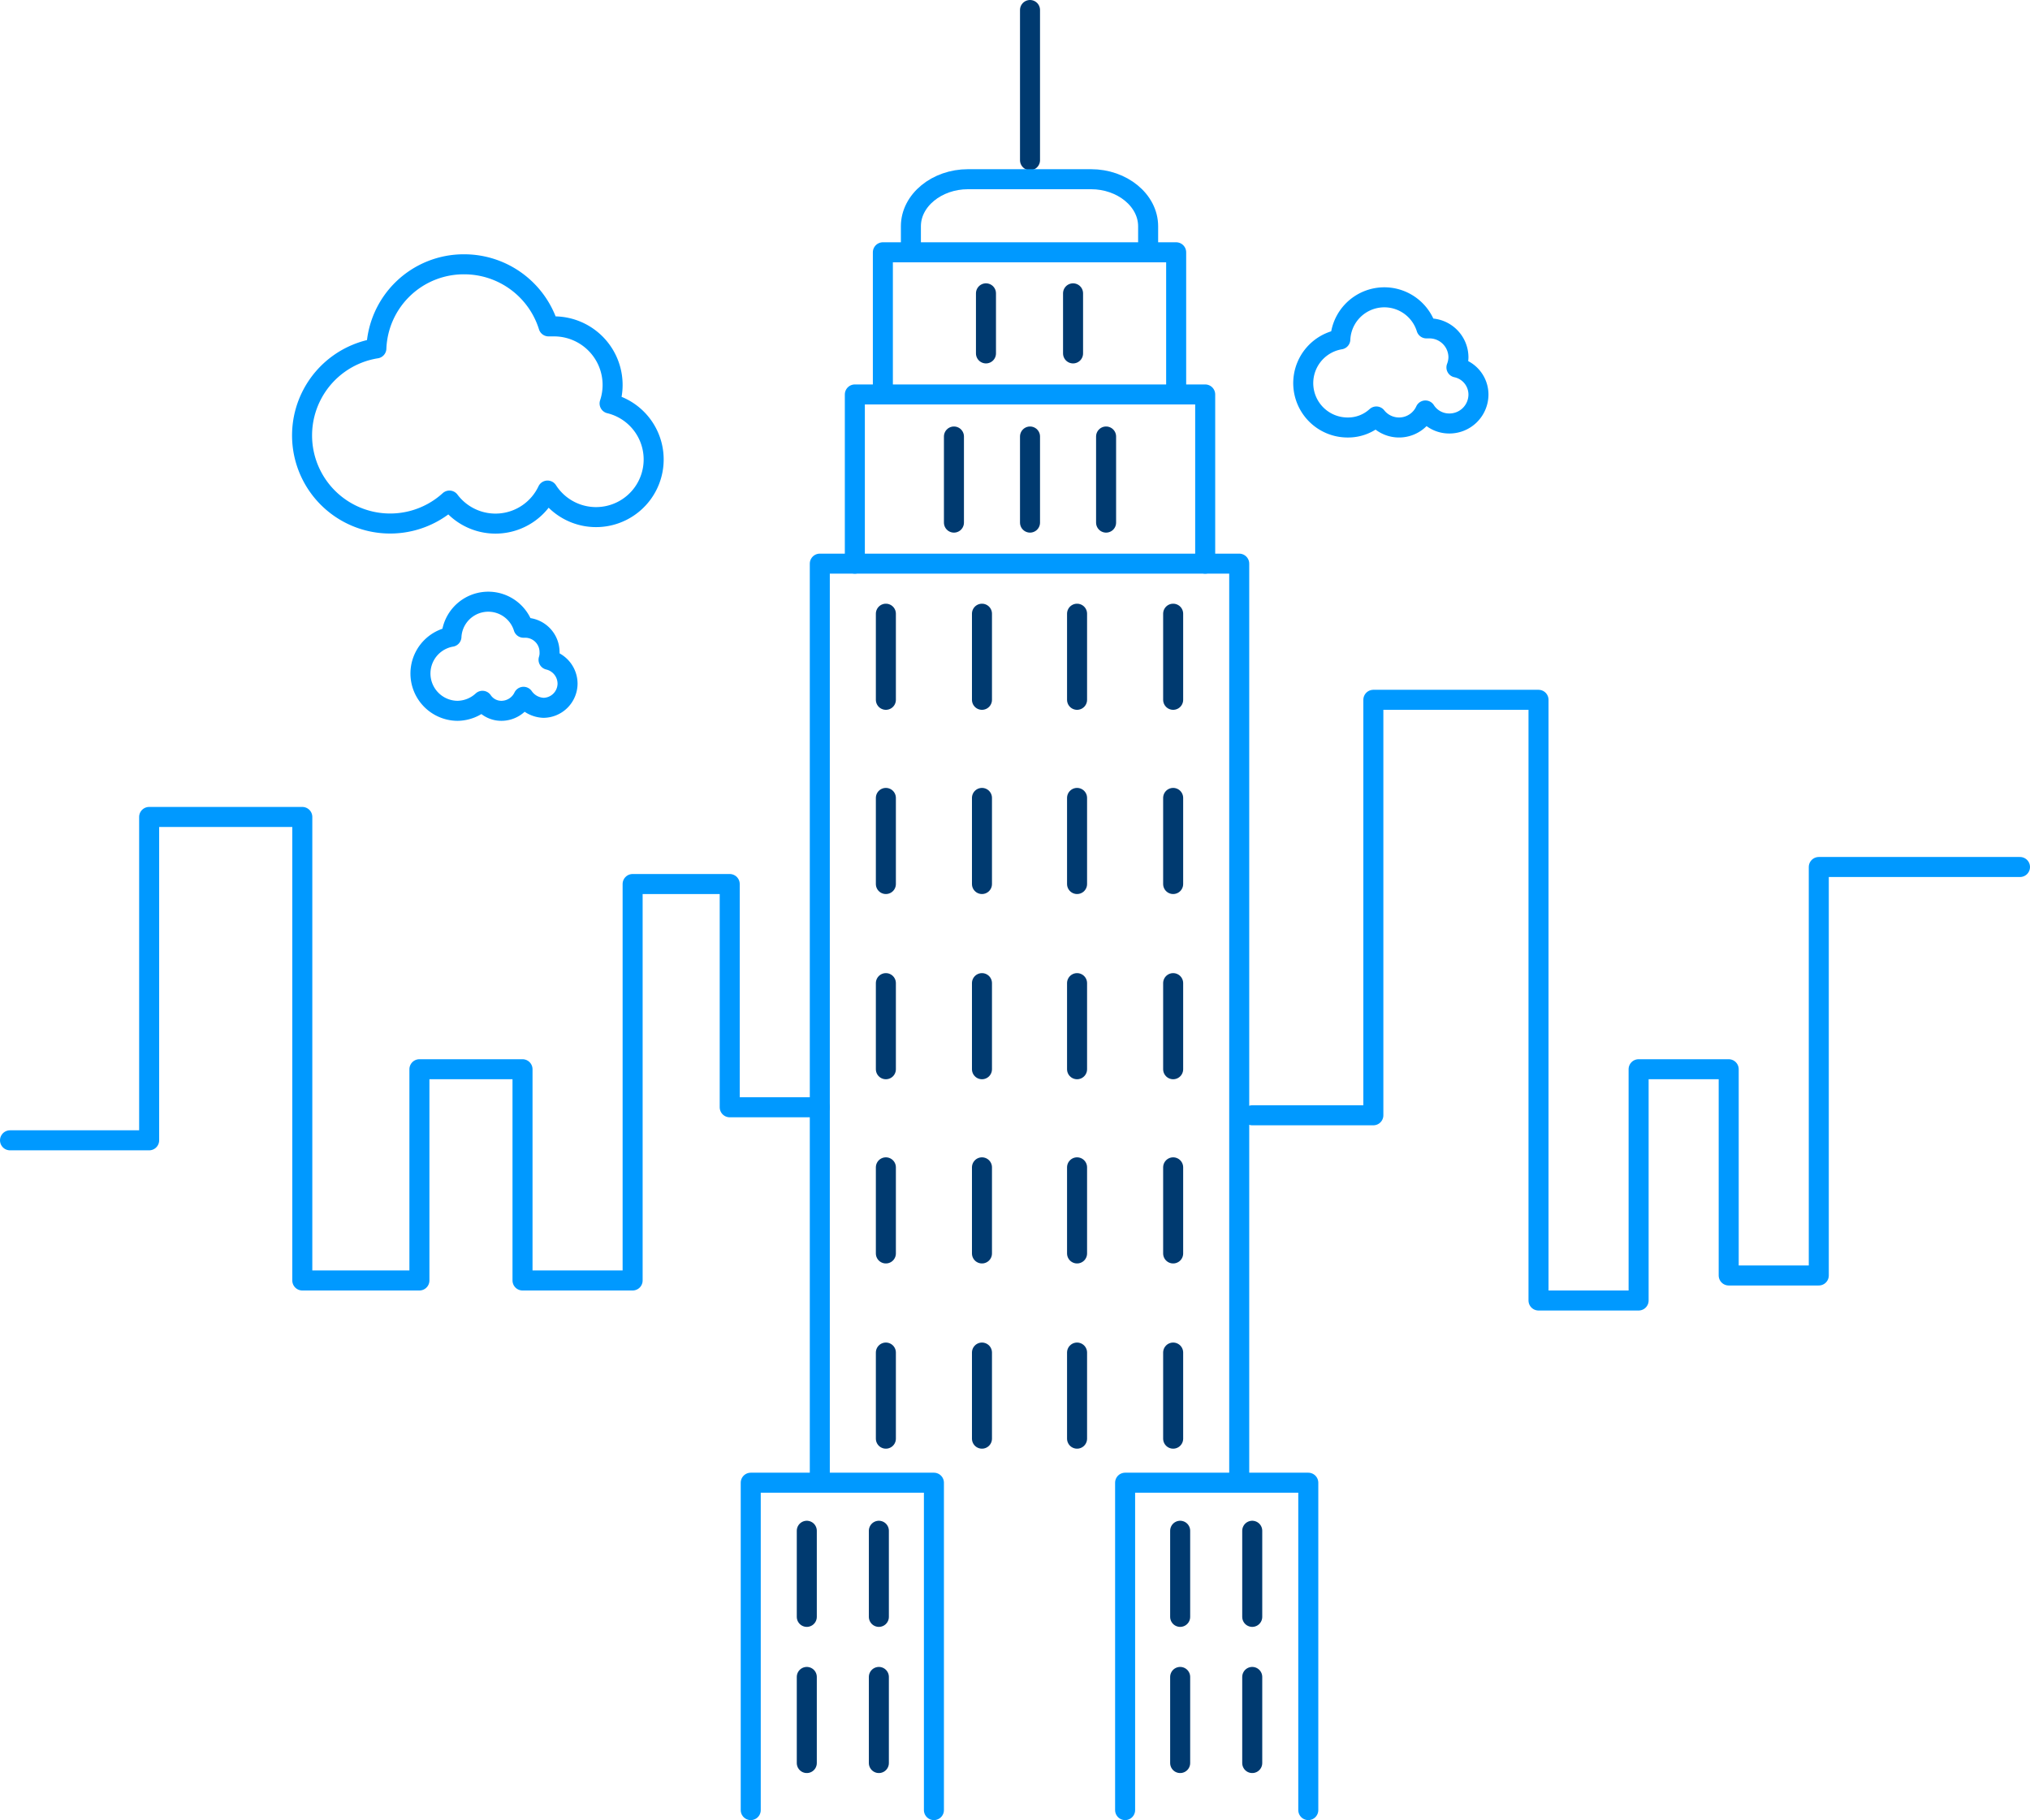 <svg xmlns="http://www.w3.org/2000/svg" viewBox="0 0 202.8 181.8">
  <defs>
    <style>
      .cls-1, .cls-2 {
        fill: none;
        stroke-linecap: round;
        stroke-linejoin: round;
        stroke-miterlimit: 10;
        stroke-width: 2px;
      }

      .cls-1 {
        stroke: #09f;
      }

      .cls-2 {
        stroke: #003a70;
      }
    </style>
  </defs>
  <g id="Group_3636" data-name="Group 3636" transform="translate(-21 -702.8)">
    <g id="Group_3635" data-name="Group 3635">
      <path id="Path_3104" data-name="Path 3104" class="cls-1" d="M144.8,850.9V759.1H102.9v91.8"/>
      <path id="Path_3105" data-name="Path 3105" class="cls-1" d="M141.4,759.1V742.2h-35v16.9"/>
      <path id="Path_3106" data-name="Path 3106" class="cls-1" d="M138.5,742.1V728H109.2v14.1"/>
      <path id="Path_3107" data-name="Path 3107" class="cls-1" d="M96,883.6V850.9h18.3v32.7"/>
      <g id="Group_3627" data-name="Group 3627">
        <line id="Line_615" data-name="Line 615" class="cls-2" y2="8.6" transform="translate(101.6 855.7)"/>
        <line id="Line_616" data-name="Line 616" class="cls-2" y2="8.6" transform="translate(108.8 855.7)"/>
      </g>
      <g id="Group_3628" data-name="Group 3628">
        <line id="Line_617" data-name="Line 617" class="cls-2" y2="8.6" transform="translate(101.6 870.3)"/>
        <line id="Line_618" data-name="Line 618" class="cls-2" y2="8.6" transform="translate(108.8 870.3)"/>
      </g>
      <path id="Path_3108" data-name="Path 3108" class="cls-1" d="M133.4,883.6V850.9h18.3v32.7"/>
      <g id="Group_3629" data-name="Group 3629">
        <line id="Line_619" data-name="Line 619" class="cls-2" y2="8.6" transform="translate(138.9 855.7)"/>
        <line id="Line_620" data-name="Line 620" class="cls-2" y2="8.6" transform="translate(146.1 855.7)"/>
      </g>
      <g id="Group_3630" data-name="Group 3630">
        <line id="Line_621" data-name="Line 621" class="cls-2" y2="8.6" transform="translate(138.9 870.3)"/>
        <line id="Line_622" data-name="Line 622" class="cls-2" y2="8.6" transform="translate(146.1 870.3)"/>
      </g>
      <g id="Group_3631" data-name="Group 3631">
        <line id="Line_623" data-name="Line 623" class="cls-2" y1="15" transform="translate(123.9 703.8)"/>
        <path id="Path_3109" data-name="Path 3109" class="cls-1" d="M112,728v-2.6c0-2.6,2.6-4.7,5.7-4.7H130c3.1,0,5.7,2.1,5.7,4.7V728"/>
      </g>
      <g id="Group_3632" data-name="Group 3632">
        <line id="Line_624" data-name="Line 624" class="cls-2" y2="8.6" transform="translate(109.5 764.1)"/>
        <line id="Line_625" data-name="Line 625" class="cls-2" y2="8.6" transform="translate(109.5 782.5)"/>
        <line id="Line_626" data-name="Line 626" class="cls-2" y2="8.6" transform="translate(109.5 801)"/>
        <line id="Line_627" data-name="Line 627" class="cls-2" y2="8.6" transform="translate(109.5 819.4)"/>
        <line id="Line_628" data-name="Line 628" class="cls-2" y2="8.6" transform="translate(109.5 837.9)"/>
        <line id="Line_629" data-name="Line 629" class="cls-2" y2="8.6" transform="translate(119.1 764.1)"/>
        <line id="Line_630" data-name="Line 630" class="cls-2" y2="8.6" transform="translate(119.1 782.5)"/>
        <line id="Line_631" data-name="Line 631" class="cls-2" y2="8.6" transform="translate(119.1 801)"/>
        <line id="Line_632" data-name="Line 632" class="cls-2" y2="8.6" transform="translate(119.1 819.4)"/>
        <line id="Line_633" data-name="Line 633" class="cls-2" y2="8.6" transform="translate(119.1 837.9)"/>
        <line id="Line_634" data-name="Line 634" class="cls-2" y2="8.6" transform="translate(128.6 764.1)"/>
        <line id="Line_635" data-name="Line 635" class="cls-2" y2="8.6" transform="translate(128.6 782.5)"/>
        <line id="Line_636" data-name="Line 636" class="cls-2" y2="8.6" transform="translate(128.6 801)"/>
        <line id="Line_637" data-name="Line 637" class="cls-2" y2="8.6" transform="translate(128.6 819.4)"/>
        <line id="Line_638" data-name="Line 638" class="cls-2" y2="8.6" transform="translate(128.6 837.9)"/>
        <line id="Line_639" data-name="Line 639" class="cls-2" y2="8.6" transform="translate(138.2 764.1)"/>
        <line id="Line_640" data-name="Line 640" class="cls-2" y2="8.6" transform="translate(138.2 782.5)"/>
        <line id="Line_641" data-name="Line 641" class="cls-2" y2="8.6" transform="translate(138.2 801)"/>
        <line id="Line_642" data-name="Line 642" class="cls-2" y2="8.6" transform="translate(138.2 819.4)"/>
        <line id="Line_643" data-name="Line 643" class="cls-2" y2="8.6" transform="translate(138.2 837.9)"/>
      </g>
      <g id="Group_3633" data-name="Group 3633">
        <line id="Line_644" data-name="Line 644" class="cls-2" y2="8.6" transform="translate(116.3 746.4)"/>
        <line id="Line_645" data-name="Line 645" class="cls-2" y2="8.6" transform="translate(123.9 746.4)"/>
        <line id="Line_646" data-name="Line 646" class="cls-2" y2="8.6" transform="translate(131.5 746.4)"/>
      </g>
      <g id="Group_3634" data-name="Group 3634">
        <line id="Line_647" data-name="Line 647" class="cls-2" y2="6" transform="translate(119.5 732.1)"/>
        <line id="Line_648" data-name="Line 648" class="cls-2" y2="6" transform="translate(128.2 732.1)"/>
      </g>
    </g>
    <path id="Path_3110" data-name="Path 3110" class="cls-1" d="M81.9,743.1a5.85,5.85,0,0,0-5.5-7.7h-.6a8.824,8.824,0,0,0-8.4-6.2,8.735,8.735,0,0,0-8.8,8.4,8.8,8.8,0,1,0,7.3,15.2,5.748,5.748,0,0,0,9.8-1,5.756,5.756,0,1,0,6.2-8.7Z"/>
    <path id="Path_3111" data-name="Path 3111" class="cls-1" d="M166.5,739.5a2.958,2.958,0,0,0,.2-1,2.9,2.9,0,0,0-2.9-2.9h-.3a4.4,4.4,0,0,0-8.6,1.1,4.43,4.43,0,0,0,.7,8.8,4.173,4.173,0,0,0,2.9-1.1,2.888,2.888,0,0,0,4.9-.6,2.813,2.813,0,0,0,2.4,1.3,2.9,2.9,0,0,0,2.9-2.9A2.773,2.773,0,0,0,166.5,739.5Z"/>
    <path id="Path_3112" data-name="Path 3112" class="cls-1" d="M75.8,768.7a2.2,2.2,0,0,0,.1-.8,2.433,2.433,0,0,0-2.4-2.4h-.2a3.684,3.684,0,0,0-7.2.9,3.727,3.727,0,0,0,.6,7.4,3.74,3.74,0,0,0,2.5-1,2.276,2.276,0,0,0,1.9,1,2.459,2.459,0,0,0,2.2-1.4,2.551,2.551,0,0,0,2,1.1,2.433,2.433,0,0,0,2.4-2.4A2.464,2.464,0,0,0,75.8,768.7Z"/>
    <path id="Path_3113" data-name="Path 3113" class="cls-1" d="M146.1,814.2h12.1V772.7h16.5v60h10V809.6h9v20.6h9V789.4h20.1"/>
    <path id="Path_3114" data-name="Path 3114" class="cls-1" d="M102.9,813.4h-9V791.1H84.2v39.6h-11V809.6H62.9v21.1H51.2V784.4H35.9v32.3H22"/>
  </g>
</svg>